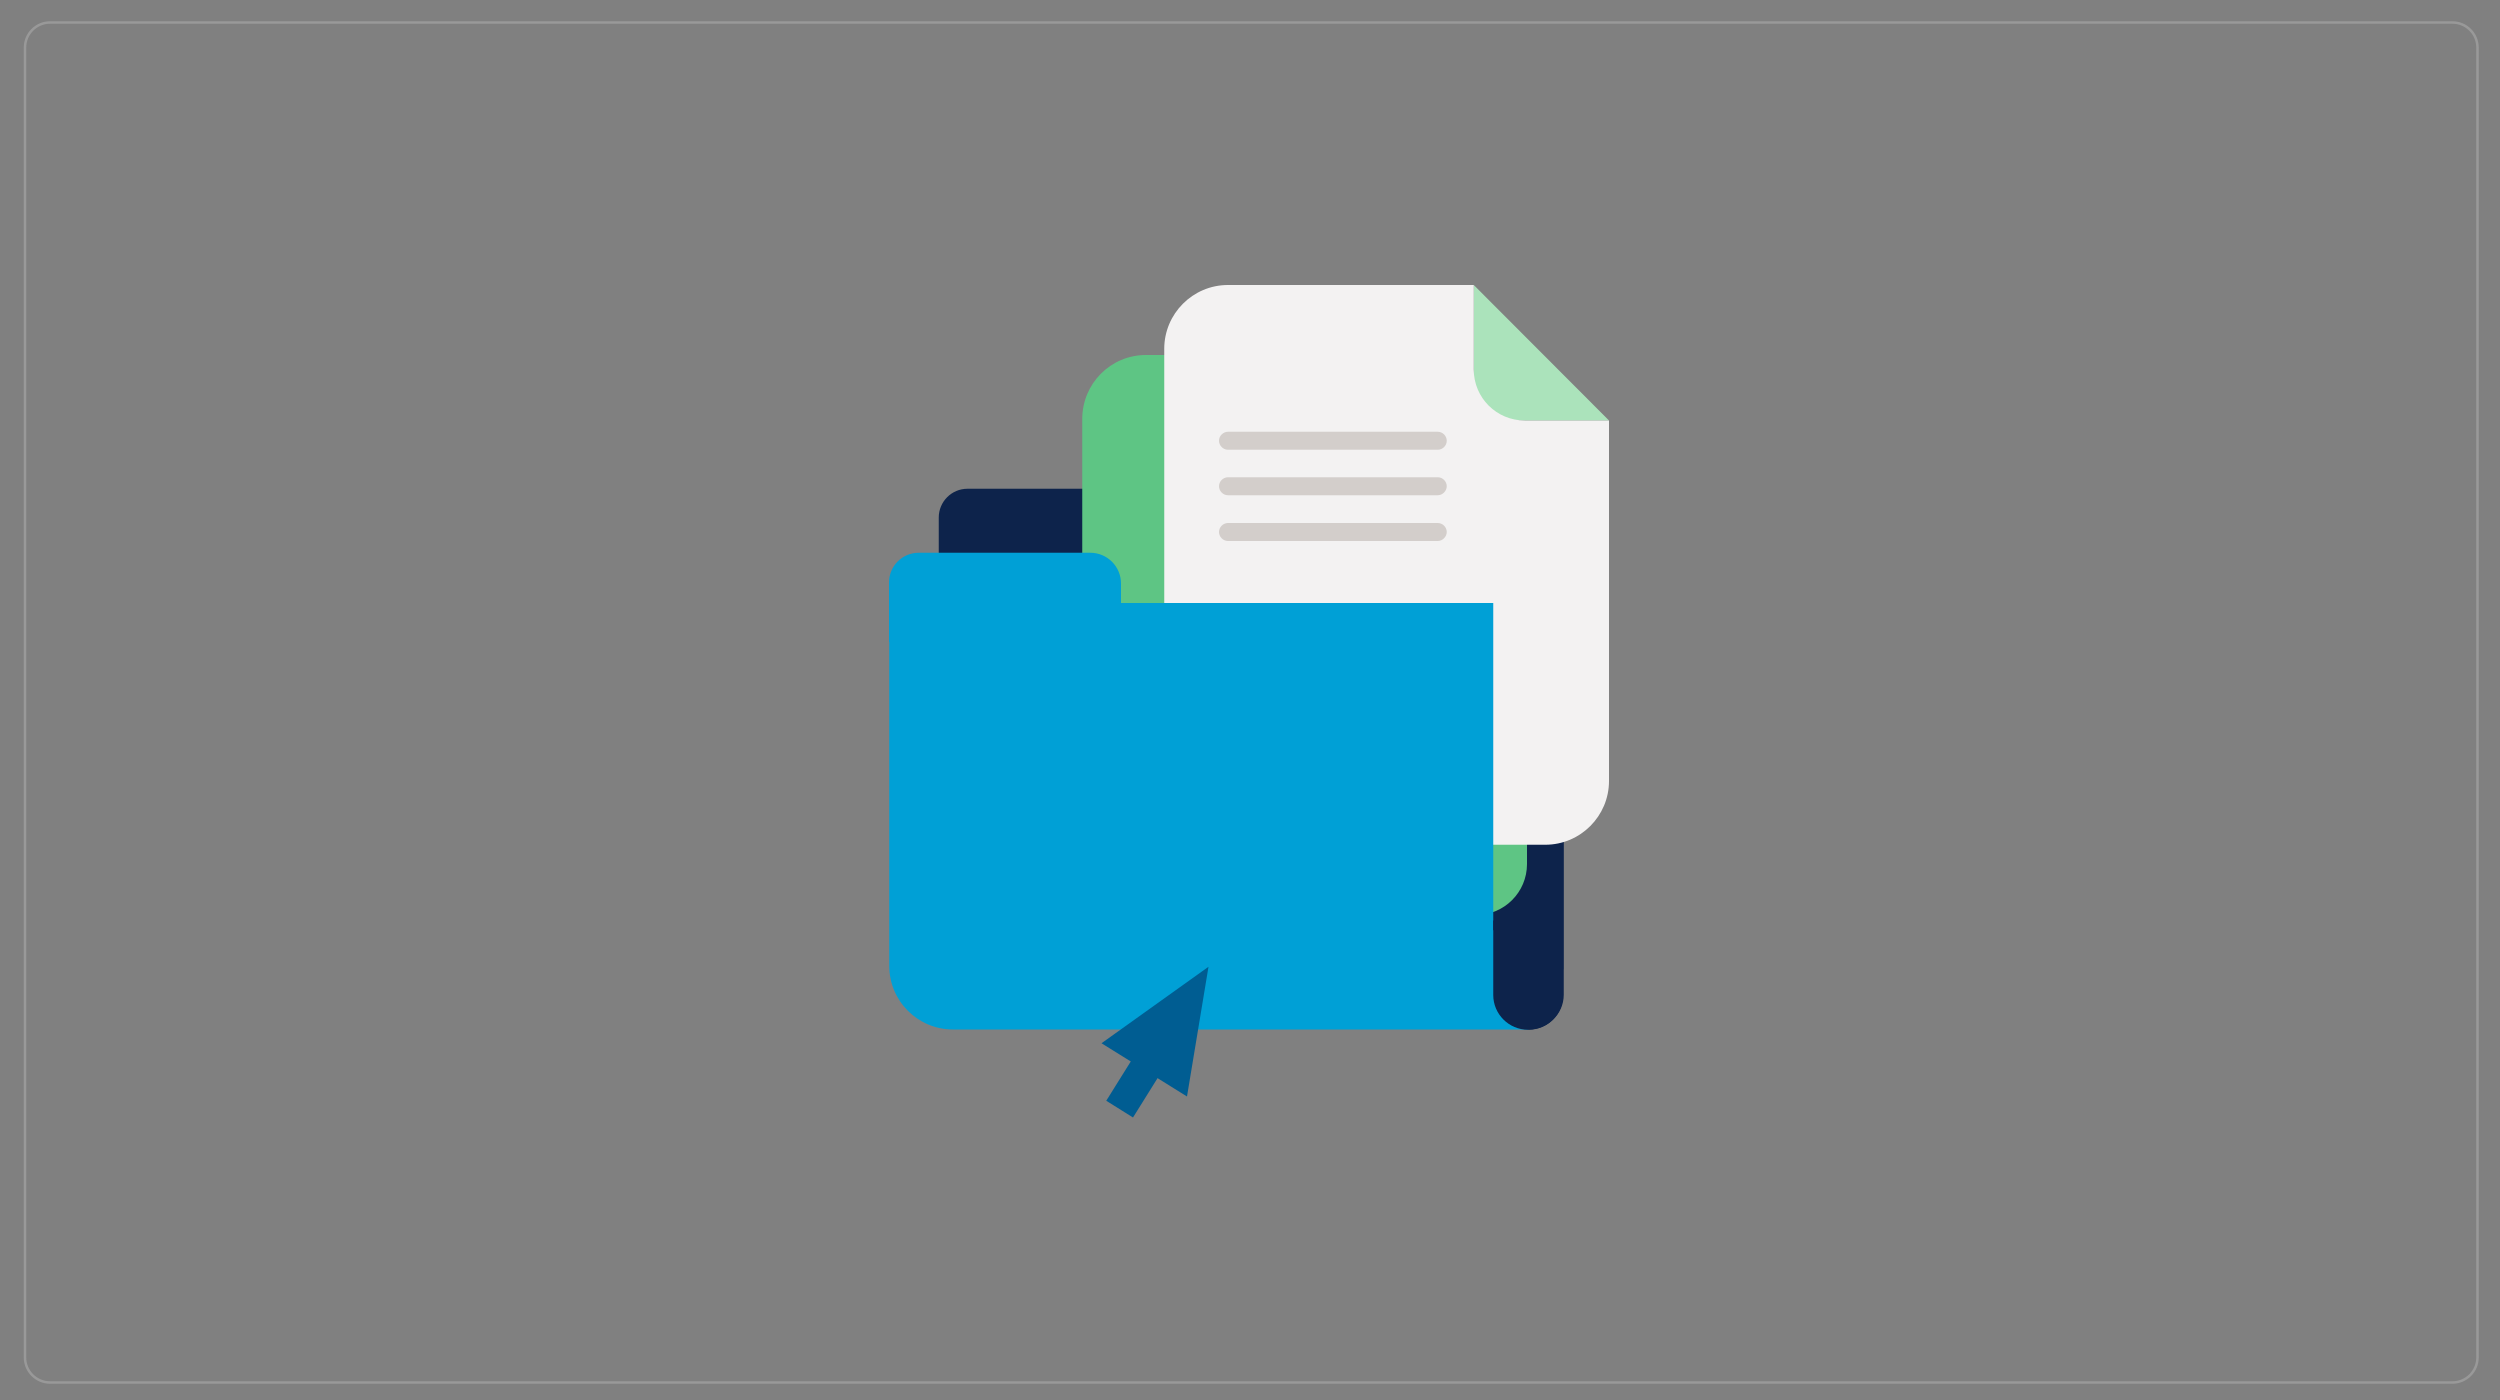 <?xml version="1.0" encoding="utf-8"?>
<!-- Generator: Adobe Illustrator 26.2.1, SVG Export Plug-In . SVG Version: 6.00 Build 0)  -->
<!DOCTYPE svg PUBLIC "-//W3C//DTD SVG 1.1//EN" "http://www.w3.org/Graphics/SVG/1.1/DTD/svg11.dtd">
<svg version="1.1" id="Lag_1" xmlns:x="http://ns.adobe.com/Extensibility/1.0/" xmlns:i="http://ns.adobe.com/AdobeIllustrator/10.0/" xmlns:graph="http://ns.adobe.com/Graphs/1.0/"
	 xmlns="http://www.w3.org/2000/svg" xmlns:xlink="http://www.w3.org/1999/xlink" x="0px" y="0px" viewBox="0 0 1000 560"
	 style="enable-background:new 0 0 1000 560;" xml:space="preserve">
<rect x="0" y="0" width="1000" height="560" fill="#808080" stroke="none"/>
<style type="text/css">
	.st0{fill:none;stroke:#999999;stroke-linejoin:round;stroke-miterlimit:10;}
	.st1{clip-path:url(#SVGID_00000165224628093256323360000002565615659538699156_);}
	.st2{fill:#0D234B;}
	.st3{fill:#E5E5E5;}
	.st4{fill:#5EC584;}
	.st5{fill:#ABE3BB;}
	.st6{fill:#F3F2F2;}
	.st7{fill:#D3CECB;}
	.st8{fill:#00A0D6;}
	.st9{fill:#005D92;}
</style>
<path class="st0" d="M981,553H20c-5.5,0-10-4.5-10-10V19c0-5.5,4.5-10,10-10h961c5.5,0,10,4.5,10,10v524
	C991,548.5,986.5,553,981,553z"/>
<g>
	<g>
		<defs>
			<rect id="SVGID_1_" x="355.6" y="114" width="288" height="333"/>
		</defs>
		<clipPath id="SVGID_00000062177659206247459630000015541927375371710637_">
			<use xlink:href="#SVGID_1_"  style="overflow:visible;"/>
		</clipPath>
		<g style="clip-path:url(#SVGID_00000062177659206247459630000015541927375371710637_);">
			<path class="st2" d="M611.6,411.8c-7.6,0-13.9-6.2-13.9-13.9v-121h27.8v121C625.5,405.5,619.2,411.8,611.6,411.8z"/>
			<path class="st2" d="M625.3,387.7H375.5V207c0-6.3,5.1-11.5,11.5-11.5h226.8c6.3,0,11.5,5.1,11.5,11.5L625.3,387.7L625.3,387.7z"
				/>
			<path class="st3" d="M610.9,189h-54.1V142L610.9,189z"/>
			<path class="st4" d="M556.7,142h-98.3c-14.2,0-25.5,11.5-25.5,25.6v178c0,11.3,9.1,20.4,20.4,20.4h137.1
				c11.3,0,20.4-9.1,20.4-20.4V189h-33.7c-11.3,0-20.4-9.1-20.4-20.4V142z"/>
			<path class="st5" d="M643.6,168.2h-54.1V114L643.6,168.2z"/>
			<path class="st6" d="M589.5,114h-98.3c-14.1,0-25.5,11.5-25.5,25.5v178c0,11.3,9.1,20.4,20.4,20.4h132
				c14.1,0,25.5-11.5,25.5-25.5V168.2h-33.7c-11.3,0-20.4-9.1-20.4-20.4V114z"/>
			<path class="st7" d="M575.1,179.9h-83.9c-2,0-3.6-1.7-3.6-3.6c0-2,1.7-3.6,3.6-3.6h83.9c2,0,3.6,1.7,3.6,3.6
				C578.7,178.3,577,179.9,575.1,179.9z"/>
			<path class="st7" d="M575.1,198.1h-83.9c-2,0-3.6-1.7-3.6-3.6c0-2,1.7-3.6,3.6-3.6h83.9c2,0,3.6,1.7,3.6,3.6
				S577,198.1,575.1,198.1z"/>
			<path class="st7" d="M575.1,216.4h-83.9c-2,0-3.6-1.7-3.6-3.6c0-2,1.7-3.6,3.6-3.6h83.9c2,0,3.6,1.7,3.6,3.6
				C578.7,214.7,577,216.4,575.1,216.4z"/>
			<path class="st8" d="M597.3,372.2v-131H367.6c-6.5,0-11.9,5.3-11.9,11.9v133.2c0,14.2,11.5,25.5,25.5,25.5h121.1h95.1h14v-39.7
				H597.3z"/>
			<path class="st2" d="M611.4,411.9h-0.2c-7.6,0-13.9-6.2-13.9-13.9v-29.8h27.9V398C625.3,405.6,619.1,411.9,611.4,411.9z"/>
			<path class="st8" d="M448.4,256.8h-92.8v-23.8c0-6.6,5.3-11.9,11.9-11.9h68.6c6.8,0,12.3,5.5,12.3,12.3V256.8z"/>
			<path class="st9" d="M474.8,438.6l-34.2-21.3l42.8-30.6L474.8,438.6z"/>
			<path class="st9" d="M467.3,424.4l-10.7-6.7l-14.1,22.6l10.7,6.7L467.3,424.4z"/>
		</g>
	</g>
</g>
</svg>
